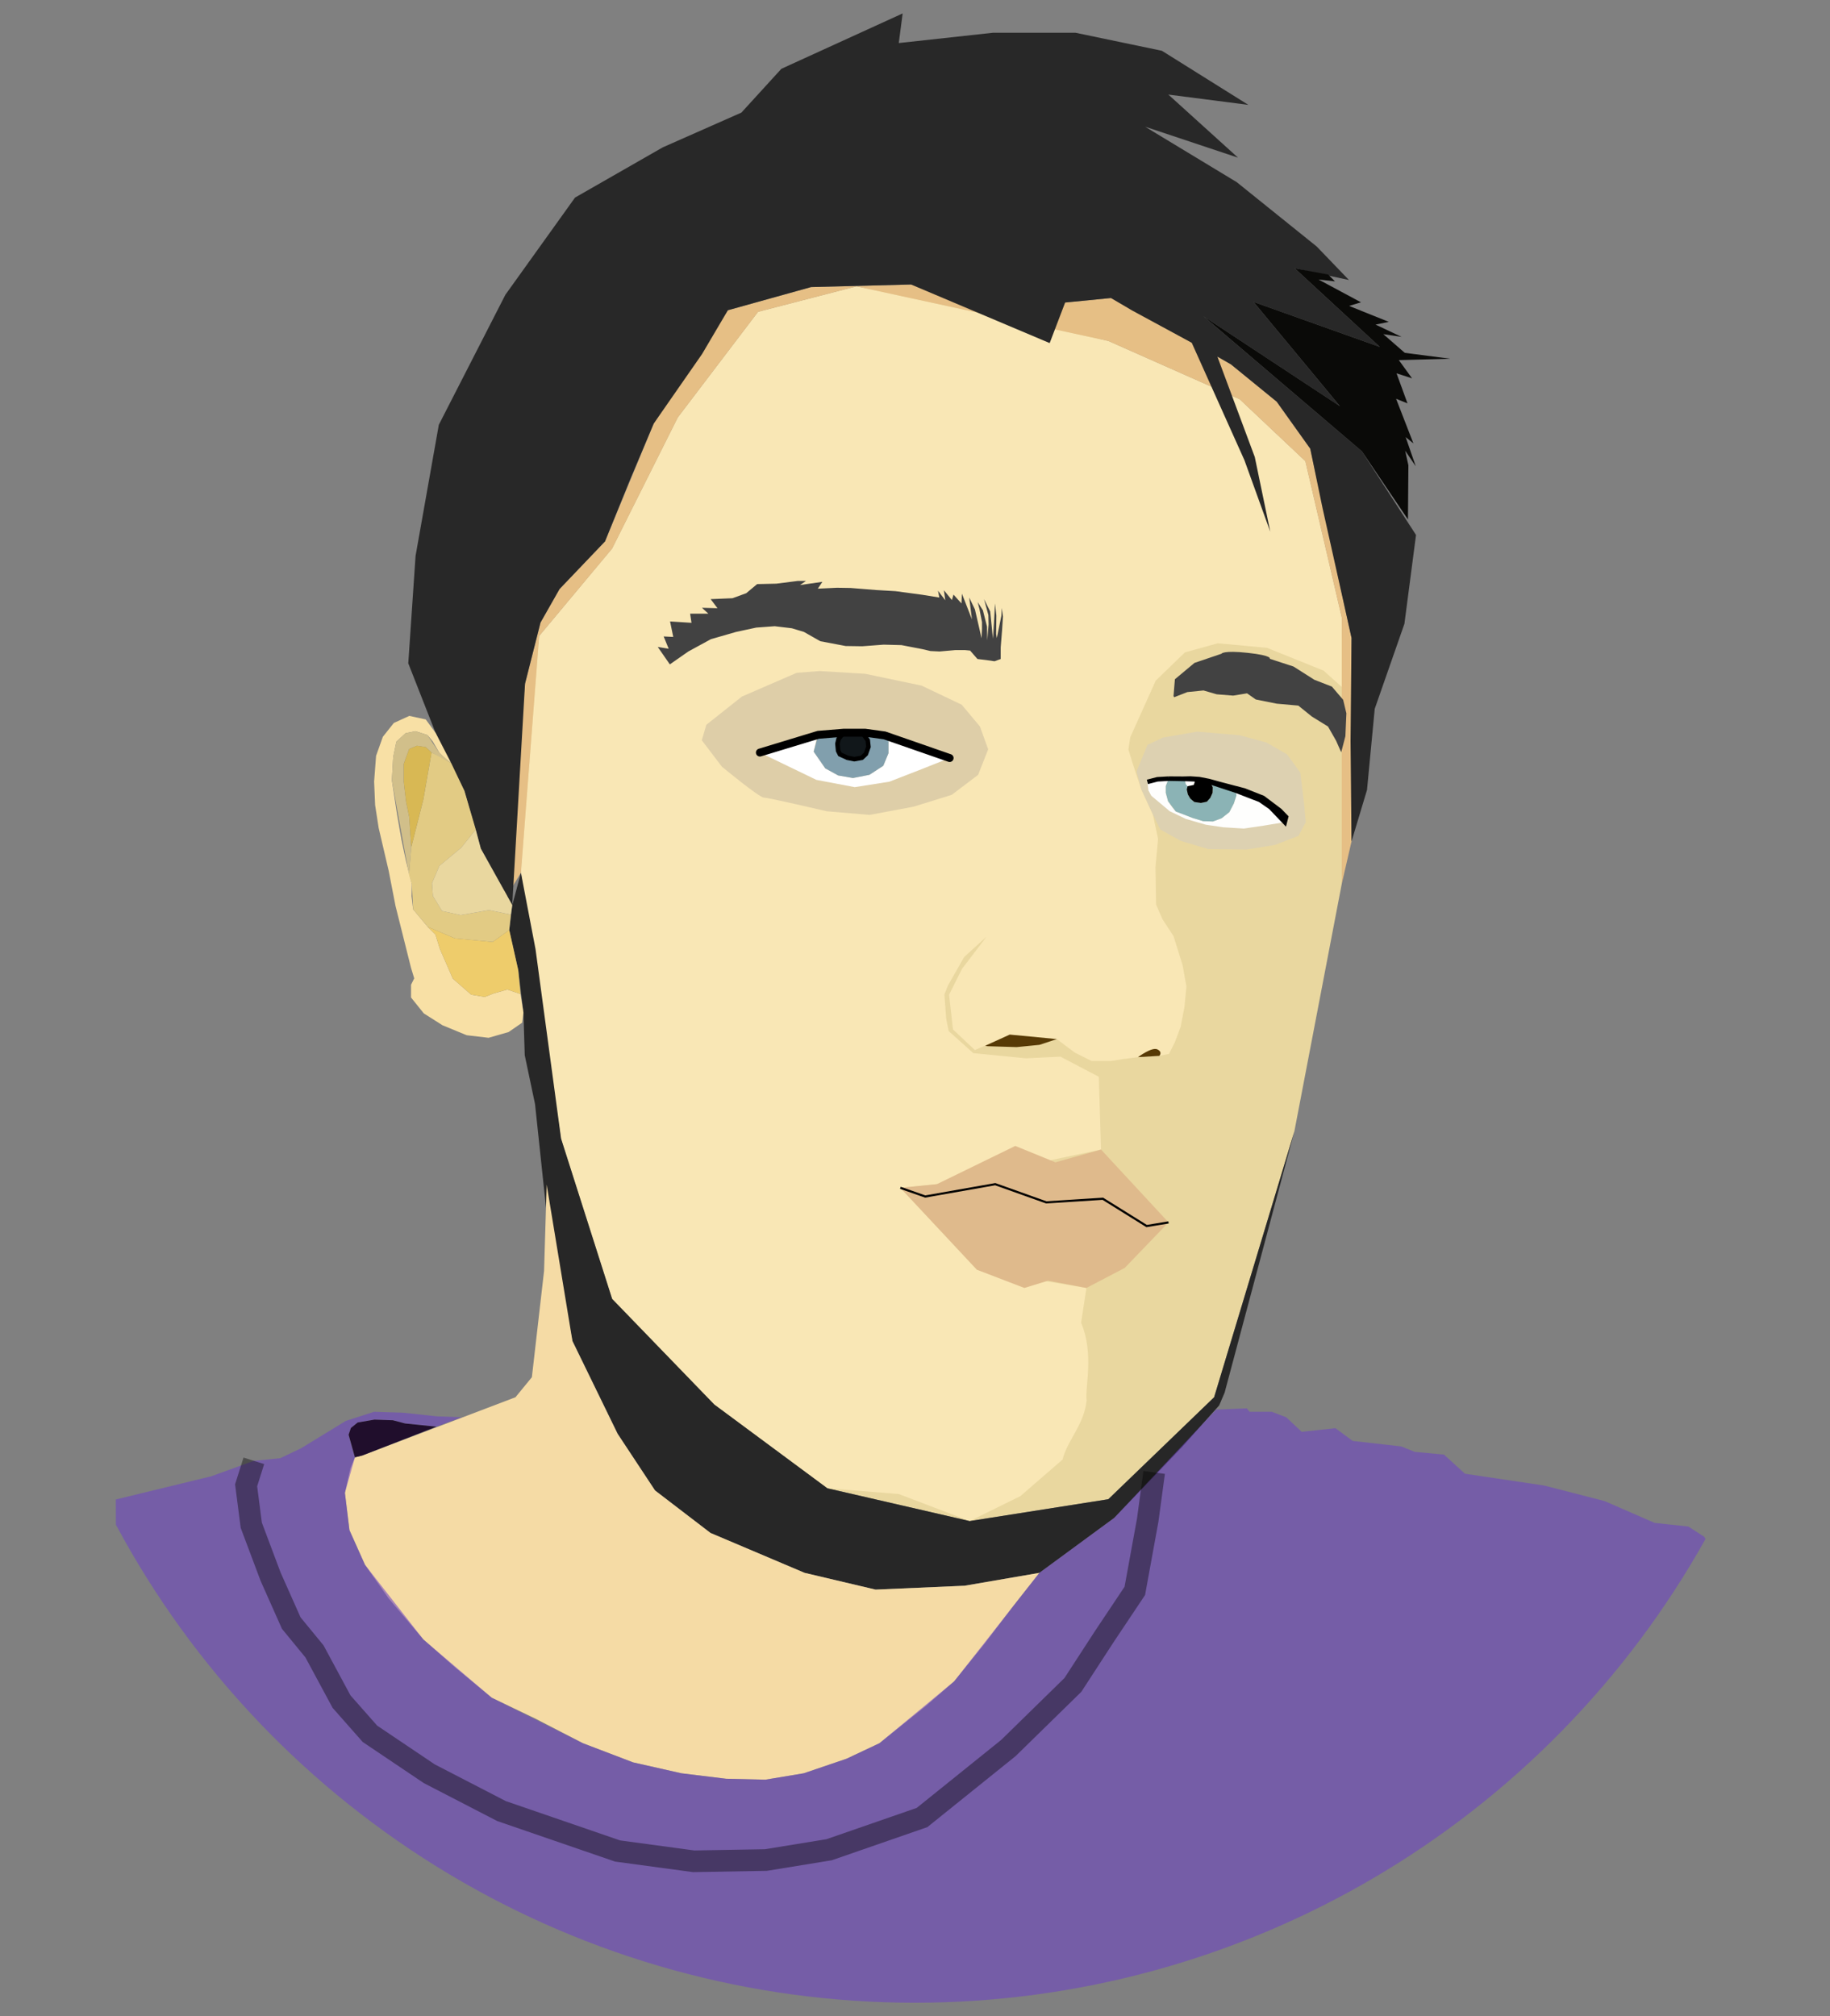 <svg width="59" height="65" viewBox="0 0 59 65" fill="none" xmlns="http://www.w3.org/2000/svg">
<rect x="0" y="0" width="59" height="65" fill="#808080" stroke="none"/>
<path d="M17.265 30.603L18.089 36.709L19.735 41.875L23.029 45.281L26.675 47.981L31.263 49.038L35.732 48.334L39.143 45.046L41.731 36.474L43.26 28.489L43.378 23.792L43.26 19.917L42.084 14.868L39.967 12.872L35.732 10.993L31.968 10.054L27.616 9.232L24.441 10.054L21.853 13.459L19.735 17.686L17.383 20.505L16.913 24.497L16.795 28.137L17.265 30.603Z" fill="#E9D79F"/>
<path d="M31.805 30.199L31.015 31.237L30.599 32.068L30.724 33.188L31.431 33.853L31.951 33.624L32.553 33.355L33.177 33.396L34.071 33.5L34.654 33.936L35.194 34.206H35.818L36.213 34.143L36.691 34.081C36.691 34.081 37.003 33.894 37.086 33.853C37.169 33.811 37.315 33.832 37.315 33.832L37.377 34.04L37.689 33.977L37.877 33.604L38.064 33.105L38.188 32.462L38.251 31.798L38.126 31.113L37.835 30.179L37.481 29.639L37.273 29.162L37.253 27.958L37.336 27.044L37.169 26.256L36.795 25.446L36.525 24.636L36.379 24.159L36.442 23.765L36.879 22.794L37.261 21.943L38.202 21.033L39.261 20.739L40.849 20.886L42.672 21.62L43.26 22.148V19.917L42.084 14.868L39.967 12.872L35.732 10.993L27.616 9.232L24.441 10.054L21.853 13.459L19.735 17.686L17.383 20.505L16.795 28.137L18.089 36.709L19.735 41.875L23.029 45.281L26.675 47.981L28.975 48.166L31.263 49.038L32.896 48.235L34.258 47.055C34.407 46.434 34.946 45.954 35.033 45.15C34.974 44.728 35.282 43.653 34.855 42.644L35.027 41.523L31.498 40.936L29.028 38.294L30.204 38.177L35.497 37.061L35.427 34.715L34.189 34.066L33.083 34.119L31.38 33.953L30.586 33.241L30.505 32.836L30.448 32.062L30.562 31.772L31.086 30.852L31.805 30.199Z" fill="#F9E7B5"/>
<path d="M25.684 21.692L23.92 22.456L22.773 23.366L22.626 23.865L23.273 24.716C23.273 24.716 24.479 25.714 24.626 25.714C24.773 25.714 26.655 26.155 26.655 26.155L28.037 26.272L29.448 26.008L30.683 25.626L31.536 24.98L31.859 24.158L31.595 23.424L31.007 22.72L29.713 22.104L27.89 21.722L26.419 21.634L25.684 21.692Z" fill="#DECEA8"/>
<path d="M29.028 38.294L30.205 38.177L32.733 36.944L34.027 37.472L35.498 37.061L37.674 39.41L36.968 39.527L35.556 38.646L33.733 38.764L32.087 38.177L29.499 38.646L29.028 38.294Z" fill="#DFBA8C"/>
<path d="M29.027 38.294L31.497 40.936L33.026 41.523L33.791 41.288L35.026 41.523L36.261 40.877L37.673 39.41L36.967 39.527L35.555 38.647L33.732 38.764L32.086 38.177L29.498 38.647L29.027 38.294Z" fill="#DFBA8C"/>
<path d="M29.67 24.112C30.201 24.252 30.208 24.249 30.616 24.438L29.733 24.79L28.675 25.201L27.557 25.377L26.322 25.143L24.499 24.262L26.381 23.689L26.315 23.879L26.234 24.233L26.606 24.771L27.022 25L27.5 25.083L28.031 24.979L28.478 24.688L28.644 24.283V23.879L28.519 23.709L29.164 23.93C29.164 23.93 29.154 23.93 29.67 24.112Z" fill="white"/>
<path d="M16.222 29.076L16.795 28.137L17.383 20.504L19.736 17.686L21.853 13.459L24.441 10.054L27.616 9.232L35.733 10.993L39.967 12.872L42.084 14.868L43.26 19.917V28.489L43.574 27.127V20.568L42.243 14.465L41.162 12.95L39.686 11.746L39.249 11.497L35.818 9.608L34.342 9.753L29.372 9.172L26.149 9.255L23.467 10.002L21.076 13.655L19.506 17.454L18.04 18.99L17.427 20.07L16.928 22.042L16.222 29.076Z" fill="#E6BF85"/>
<path d="M36.658 24.834L36.996 24.013L37.496 23.778L38.599 23.587L39.966 23.704L40.834 23.939L41.495 24.321L41.922 24.908L42.039 25.862L42.098 26.508L41.863 26.948L41.099 27.242L40.187 27.389L38.952 27.374L38.07 27.11L37.408 26.743L37.169 26.256L36.795 25.446L36.644 24.879" fill="#DDD1B1"/>
<path d="M16.515 29.179L15.501 27.359L14.972 25.495L14.045 23.631L13.163 21.385L13.398 17.921L14.148 13.694L16.293 9.504L18.539 6.37L21.367 4.751L23.903 3.63L25.192 2.218L29.102 0.433L28.977 1.388L32.013 1.056H34.674L37.46 1.637L40.247 3.381L37.668 3.049L39.914 5.083L36.92 4.086L39.872 5.872L42.451 7.947L43.49 9.027L41.744 8.653L44.489 11.186L40.413 9.733L43.199 13.095L38.791 10.189L43.906 14.548L45.653 17.247L45.279 20.111L44.322 22.851L44.073 25.467L43.574 27.127L43.542 23.889L43.574 20.568L43.158 18.7L42.638 16.375L42.243 14.465L41.162 12.95L39.685 11.746L39.249 11.497L40.455 14.735L40.954 17.143L40.122 14.839L38.422 11.051L36.504 10.012L35.818 9.608L34.341 9.753L33.842 11.061L29.372 9.172L26.149 9.255L23.467 10.002L22.635 11.414L21.076 13.656L20.306 15.482L19.506 17.454L18.04 18.99L17.426 20.07L16.927 22.042L16.515 29.179Z" fill="#282828"/>
<path d="M26.381 23.69L26.234 24.233L26.607 24.771L27.023 25L27.501 25.083L28.031 24.979L28.478 24.688L28.645 24.284V23.879L28.519 23.709L27.896 23.623L27.808 23.631L27.977 23.866L27.999 24.078L27.918 24.306L27.786 24.431L27.543 24.475L27.322 24.431L27.08 24.321L27.021 24.203L26.999 23.976L27.036 23.822L27.175 23.682L27.197 23.623L26.83 23.645L26.595 23.653L26.381 23.69Z" fill="#819FAD"/>
<path d="M27.48 23.619L27.198 23.623L27.036 23.822L26.999 23.976L27.021 24.203L27.08 24.32L27.323 24.431L27.543 24.475L27.786 24.431L27.918 24.306L27.999 24.078L27.977 23.866L27.808 23.631L27.48 23.619Z" fill="#11171A" stroke="black" stroke-width="0.146"/>
<path d="M16.795 28.137L17.266 30.603L18.089 36.709L19.736 41.876L23.029 45.281L26.676 47.982L31.263 49.038L35.733 48.334L39.144 45.046L41.731 36.474L39.482 44.899L39.306 45.31L38.129 46.631L35.924 48.936L33.51 50.708L31.098 51.123L28.229 51.248L25.942 50.708L22.906 49.421L21.118 48.051L19.912 46.224L18.456 43.235L17.624 39.125L17.25 35.597L16.918 34.019L16.876 32.649L16.709 31.279L16.418 29.982L16.516 29.179L16.795 28.137Z" fill="#272727"/>
<path d="M36.993 25.207L37.316 25.124L37.679 25.104L37.586 25.342V25.56L37.659 25.83L37.794 26.027L37.908 26.162L38.168 26.256L38.449 26.37L38.792 26.474L39.104 26.484L39.384 26.38L39.634 26.183L39.779 25.903L39.863 25.643L39.842 25.488C39.842 25.488 39.987 25.477 40.31 25.622C40.632 25.768 40.622 25.788 40.622 25.788L40.965 26.027L41.193 26.287L41.422 26.505L40.736 26.619L40.102 26.712L39.436 26.671L38.875 26.588L38.23 26.401L37.711 26.152L37.378 25.872L37.118 25.654L37.024 25.477L36.993 25.207Z" fill="#FEFEFD"/>
<path d="M37.679 25.104L37.586 25.342V25.56L37.659 25.83L37.908 26.162L38.449 26.37L38.792 26.474L39.104 26.484L39.385 26.38L39.634 26.183L39.779 25.903L39.863 25.643L39.842 25.488L39.483 25.353L39.119 25.254L39.021 25.218L39.099 25.384L39.093 25.56L39.021 25.721L38.911 25.846L38.719 25.887L38.506 25.856L38.376 25.747L38.298 25.612L38.262 25.451L38.288 25.347L38.23 25.275L38.215 25.187L38.241 25.114H38.069H37.877L37.679 25.104Z" fill="#8BB3B5"/>
<path d="M38.288 25.347L38.23 25.275L38.215 25.186L38.241 25.114L38.365 25.119H38.459L38.506 25.124L38.522 25.202L38.49 25.306L38.288 25.347Z" fill="white"/>
<path d="M38.506 25.125L38.522 25.202L38.49 25.306L38.288 25.348L38.262 25.451L38.298 25.612L38.376 25.747L38.506 25.856L38.719 25.887L38.911 25.846L39.021 25.721L39.093 25.56L39.099 25.384L39.021 25.218L38.8 25.161L38.633 25.137L38.506 25.125Z" fill="black"/>
<path d="M24.499 24.262L26.381 23.69L27.197 23.623H27.895L28.519 23.709L30.616 24.438" stroke="black" stroke-width="0.256" stroke-linecap="round"/>
<path d="M21.596 21.419L21.206 20.857L21.559 20.916L21.397 20.519L21.706 20.534L21.603 20.035L22.294 20.079L22.25 19.785H22.838L22.632 19.595L23.132 19.609L22.912 19.316L23.617 19.286L24.058 19.125L24.411 18.831L25.029 18.817L25.72 18.729H25.985L25.793 18.861L26.514 18.758L26.367 18.978L26.984 18.949L27.425 18.956L28.249 19.022L28.874 19.059L29.741 19.176L30.285 19.264L30.241 19.044L30.476 19.352L30.432 19.029L30.689 19.345L30.741 19.169L30.998 19.455L31.013 19.14L31.336 19.969L31.248 19.264L31.432 19.646L31.586 20.314L31.645 20.578L31.66 20.27V20.057L31.579 19.639L31.52 19.411L31.689 19.675L31.822 20.204L31.829 20.644L31.873 20.13L31.866 19.829L31.726 19.316L31.924 19.712L32.013 20.593L32.049 20.02L32.079 19.455L32.123 19.844L32.116 20.439L32.138 20.571L32.285 19.851L32.299 19.602L32.336 19.881L32.307 20.321L32.263 20.872V21.084V21.246L32.064 21.319L31.814 21.282L31.513 21.246L31.277 20.974L31.116 20.959H30.792L30.293 21.003L29.998 20.989L29.748 20.93L29.065 20.798L28.491 20.783L27.8 20.835L27.264 20.827L26.448 20.673L25.918 20.372L25.529 20.255L24.977 20.189L24.382 20.233L23.735 20.372L22.919 20.607L22.191 21.004L21.596 21.419Z" fill="#424242"/>
<path d="M37.835 22.442C37.879 21.914 37.879 21.899 37.879 21.899L38.511 21.371L39.379 21.077C39.379 21.077 39.423 20.96 40.232 21.048C41.04 21.136 40.937 21.239 40.937 21.239L41.702 21.488L42.378 21.917L42.94 22.135L43.304 22.561L43.408 22.997L43.376 23.734L43.241 24.253L43.075 23.879L42.815 23.422L42.295 23.101L41.858 22.748L41.162 22.686L40.486 22.55L40.206 22.353L39.758 22.426L39.228 22.384L38.802 22.26L38.282 22.312L37.856 22.478L37.835 22.442Z" fill="#424242"/>
<path d="M14.046 23.631L13.726 23.194L13.196 23.08L12.697 23.308L12.343 23.754L12.125 24.367L12.062 25.197L12.094 25.954L12.208 26.691L12.532 28.078L12.752 29.209L13.252 31.205L13.355 31.542L13.252 31.748V32.159L13.664 32.672L14.267 33.054L15.046 33.375L15.753 33.458L16.398 33.272L16.834 32.971L16.876 32.649L16.782 32.047L16.356 31.902L15.92 32.026L15.629 32.14L15.192 32.068L14.599 31.549L14.183 30.594L14.038 30.127L13.788 29.878L13.32 29.317L13.268 28.892L13.279 28.508L13.092 27.771L12.946 27.086L12.801 26.256L12.634 25.155L12.676 24.408L12.78 23.91L13.076 23.638L13.392 23.572L13.781 23.697L13.951 23.902L14.164 24.269L14.348 24.445L14.546 24.6L14.046 23.631Z" fill="#F8E0A5"/>
<path d="M13.185 28.196L13.259 27.315L13.193 26.339L13.09 25.833L13.016 25.201V24.629L13.193 24.145L13.443 24.042L13.725 24.086L13.913 24.258L14.172 24.413L14.546 24.6L14.163 24.27L13.781 23.697L13.391 23.572L13.075 23.638L12.779 23.91L12.675 24.408L12.634 25.155L13.185 28.196Z" fill="#D1BF8A"/>
<path d="M13.913 24.258L13.649 25.774L13.259 27.315L13.185 28.196L13.278 28.508L13.32 29.317L13.788 29.878L14.663 30.251L15.883 30.368L16.418 29.982L16.472 29.488L15.766 29.341L14.854 29.502L14.251 29.37L13.957 28.886L13.928 28.475L14.163 27.917L14.869 27.33L15.339 26.743L14.972 25.495L14.546 24.6L13.913 24.258Z" fill="#E2CB84"/>
<path d="M31.763 33.715L32.554 33.355L34.072 33.5L33.512 33.685L32.777 33.758L31.836 33.729" fill="#573A06"/>
<path d="M36.691 34.081C36.691 34.081 37.139 33.744 37.315 33.832C37.492 33.92 37.378 34.04 37.378 34.04L36.691 34.081Z" fill="#573A06"/>
<path d="M13.913 24.258L13.726 24.086L13.443 24.042L13.193 24.145L13.017 24.629V25.201L13.09 25.833L13.193 26.339L13.259 27.315L13.649 25.774L13.913 24.258Z" fill="#D8B854"/>
<path d="M15.339 26.743L14.869 27.33L14.163 27.917L13.928 28.475L13.957 28.886L14.251 29.37L14.854 29.502L15.765 29.341L16.471 29.487L16.515 29.179L15.501 27.359L15.339 26.743Z" fill="#E9D79F"/>
<path d="M13.788 29.878L14.038 30.127L14.183 30.594L14.599 31.549L15.192 32.068L15.628 32.141L15.919 32.026L16.356 31.902L16.782 32.047L16.709 31.279L16.418 29.982L15.884 30.368L14.663 30.251L13.788 29.878Z" fill="#EECC6B"/>
<path d="M45.393 16.747L45.407 15.001L45.304 14.531L45.643 15.03L45.319 14.091L45.569 14.296L45.011 12.858L45.378 13.004L45.025 12.036L45.525 12.197L45.099 11.61L46.76 11.566L45.29 11.375L44.599 10.773L45.187 10.861L44.349 10.465L44.775 10.377L43.496 9.863L43.878 9.746L42.511 9.012L43.04 9.071L42.82 8.851L41.745 8.653L44.489 11.186L40.414 9.733L43.2 13.095L38.792 10.189L43.907 14.549L45.393 16.747Z" fill="#0A0A08"/>
<path d="M11.679 46.925L16.619 45.046L17.148 44.4L17.541 40.973L17.625 38.191L18.456 43.236L19.912 46.225L21.118 48.051L22.906 49.421L25.942 50.708L28.229 51.248L31.099 51.123L33.511 50.708L32.675 51.769L31.734 53.002L30.763 54.205L29.852 54.998L28.352 56.201L27.293 56.7L25.911 57.17L24.676 57.376L23.412 57.346L21.971 57.17L20.412 56.818L18.795 56.201L17.266 55.409L15.854 54.734L14.649 53.736L13.649 52.855L12.532 51.534L11.767 50.448L11.267 49.332L11.12 48.129L11.297 47.336L11.444 46.984L11.679 46.925Z" fill="#F5DBA5"/>
<path d="M40.195 45.405L39.21 45.442L35.924 48.935L33.51 50.708L30.763 54.205L28.352 56.201L27.293 56.7L25.911 57.17L24.676 57.375L23.412 57.346L21.971 57.17L20.412 56.818L18.795 56.201L15.854 54.733L13.649 52.855L11.767 50.447L11.267 49.332L11.12 48.128L11.443 46.983L11.324 46.577L11.241 46.255L11.313 46.037L11.532 45.861L12.072 45.768L12.665 45.788L13.06 45.892L14.069 45.996L14.884 45.691L14.09 45.662L13.002 45.545L12.061 45.515L11.149 45.809L9.708 46.69L9.032 47.013L8.184 47.096L6.812 47.594L3.734 48.342L3.736 49.153C6.227 53.809 9.939 57.703 14.475 60.418C19.01 63.133 24.199 64.567 29.488 64.567C34.687 64.567 39.792 63.18 44.276 60.551C48.759 57.922 52.457 54.145 54.989 49.611L54.934 49.537L54.434 49.214L53.346 49.097L51.729 48.392L49.788 47.893L47.23 47.512L46.554 46.895L45.613 46.807L45.172 46.631L43.613 46.455L43.054 46.044L41.967 46.161L41.467 45.691L41.004 45.515H40.29L40.195 45.405Z" fill="#6E44C5" fill-opacity="0.567"/>
<path opacity="0.395" d="M8.184 47.096L7.935 47.885L8.101 49.172L8.725 50.833L9.39 52.327L10.139 53.24L11.012 54.86L11.927 55.897L13.84 57.184L16.169 58.388L19.911 59.675L22.365 60.007L24.694 59.966L26.732 59.634L29.726 58.596L32.512 56.354L34.591 54.32L35.589 52.784L36.587 51.289L37.003 49.006L37.211 47.47" stroke="#010101" stroke-width="0.698"/>
<path d="M11.443 46.983L11.24 46.255L11.313 46.038L11.531 45.861L12.072 45.768L12.665 45.788L13.06 45.892L14.068 45.996L11.678 46.925L11.443 46.983Z" fill="#200E2C"/>
<path d="M29.028 38.294L29.83 38.575L32.087 38.177L33.733 38.764L35.556 38.647L36.968 39.527L37.674 39.41" stroke="black" stroke-width="0.069"/>
<path d="M37.316 25.124L37.679 25.103L38.145 25.106L38.38 25.1L38.663 25.119L38.976 25.18L39.314 25.274L39.748 25.388L40.117 25.484L40.72 25.723L41.264 26.133L41.464 26.34L41.422 26.505L40.965 26.027L40.622 25.789L39.842 25.488L39.02 25.218L38.8 25.161L38.506 25.124L38.241 25.114L37.679 25.103L37.316 25.124Z" fill="black"/>
<path d="M36.993 25.207L37.316 25.124L37.679 25.103M37.679 25.103L38.145 25.106L38.38 25.1L38.663 25.119L38.976 25.18L39.314 25.274L39.748 25.388L40.117 25.484L40.72 25.723L41.264 26.133L41.464 26.34L41.422 26.505L40.965 26.027L40.622 25.789L39.842 25.488L39.02 25.218L38.8 25.161L38.506 25.124L38.241 25.114L37.679 25.103Z" stroke="black" stroke-width="0.146"/>
</svg>
